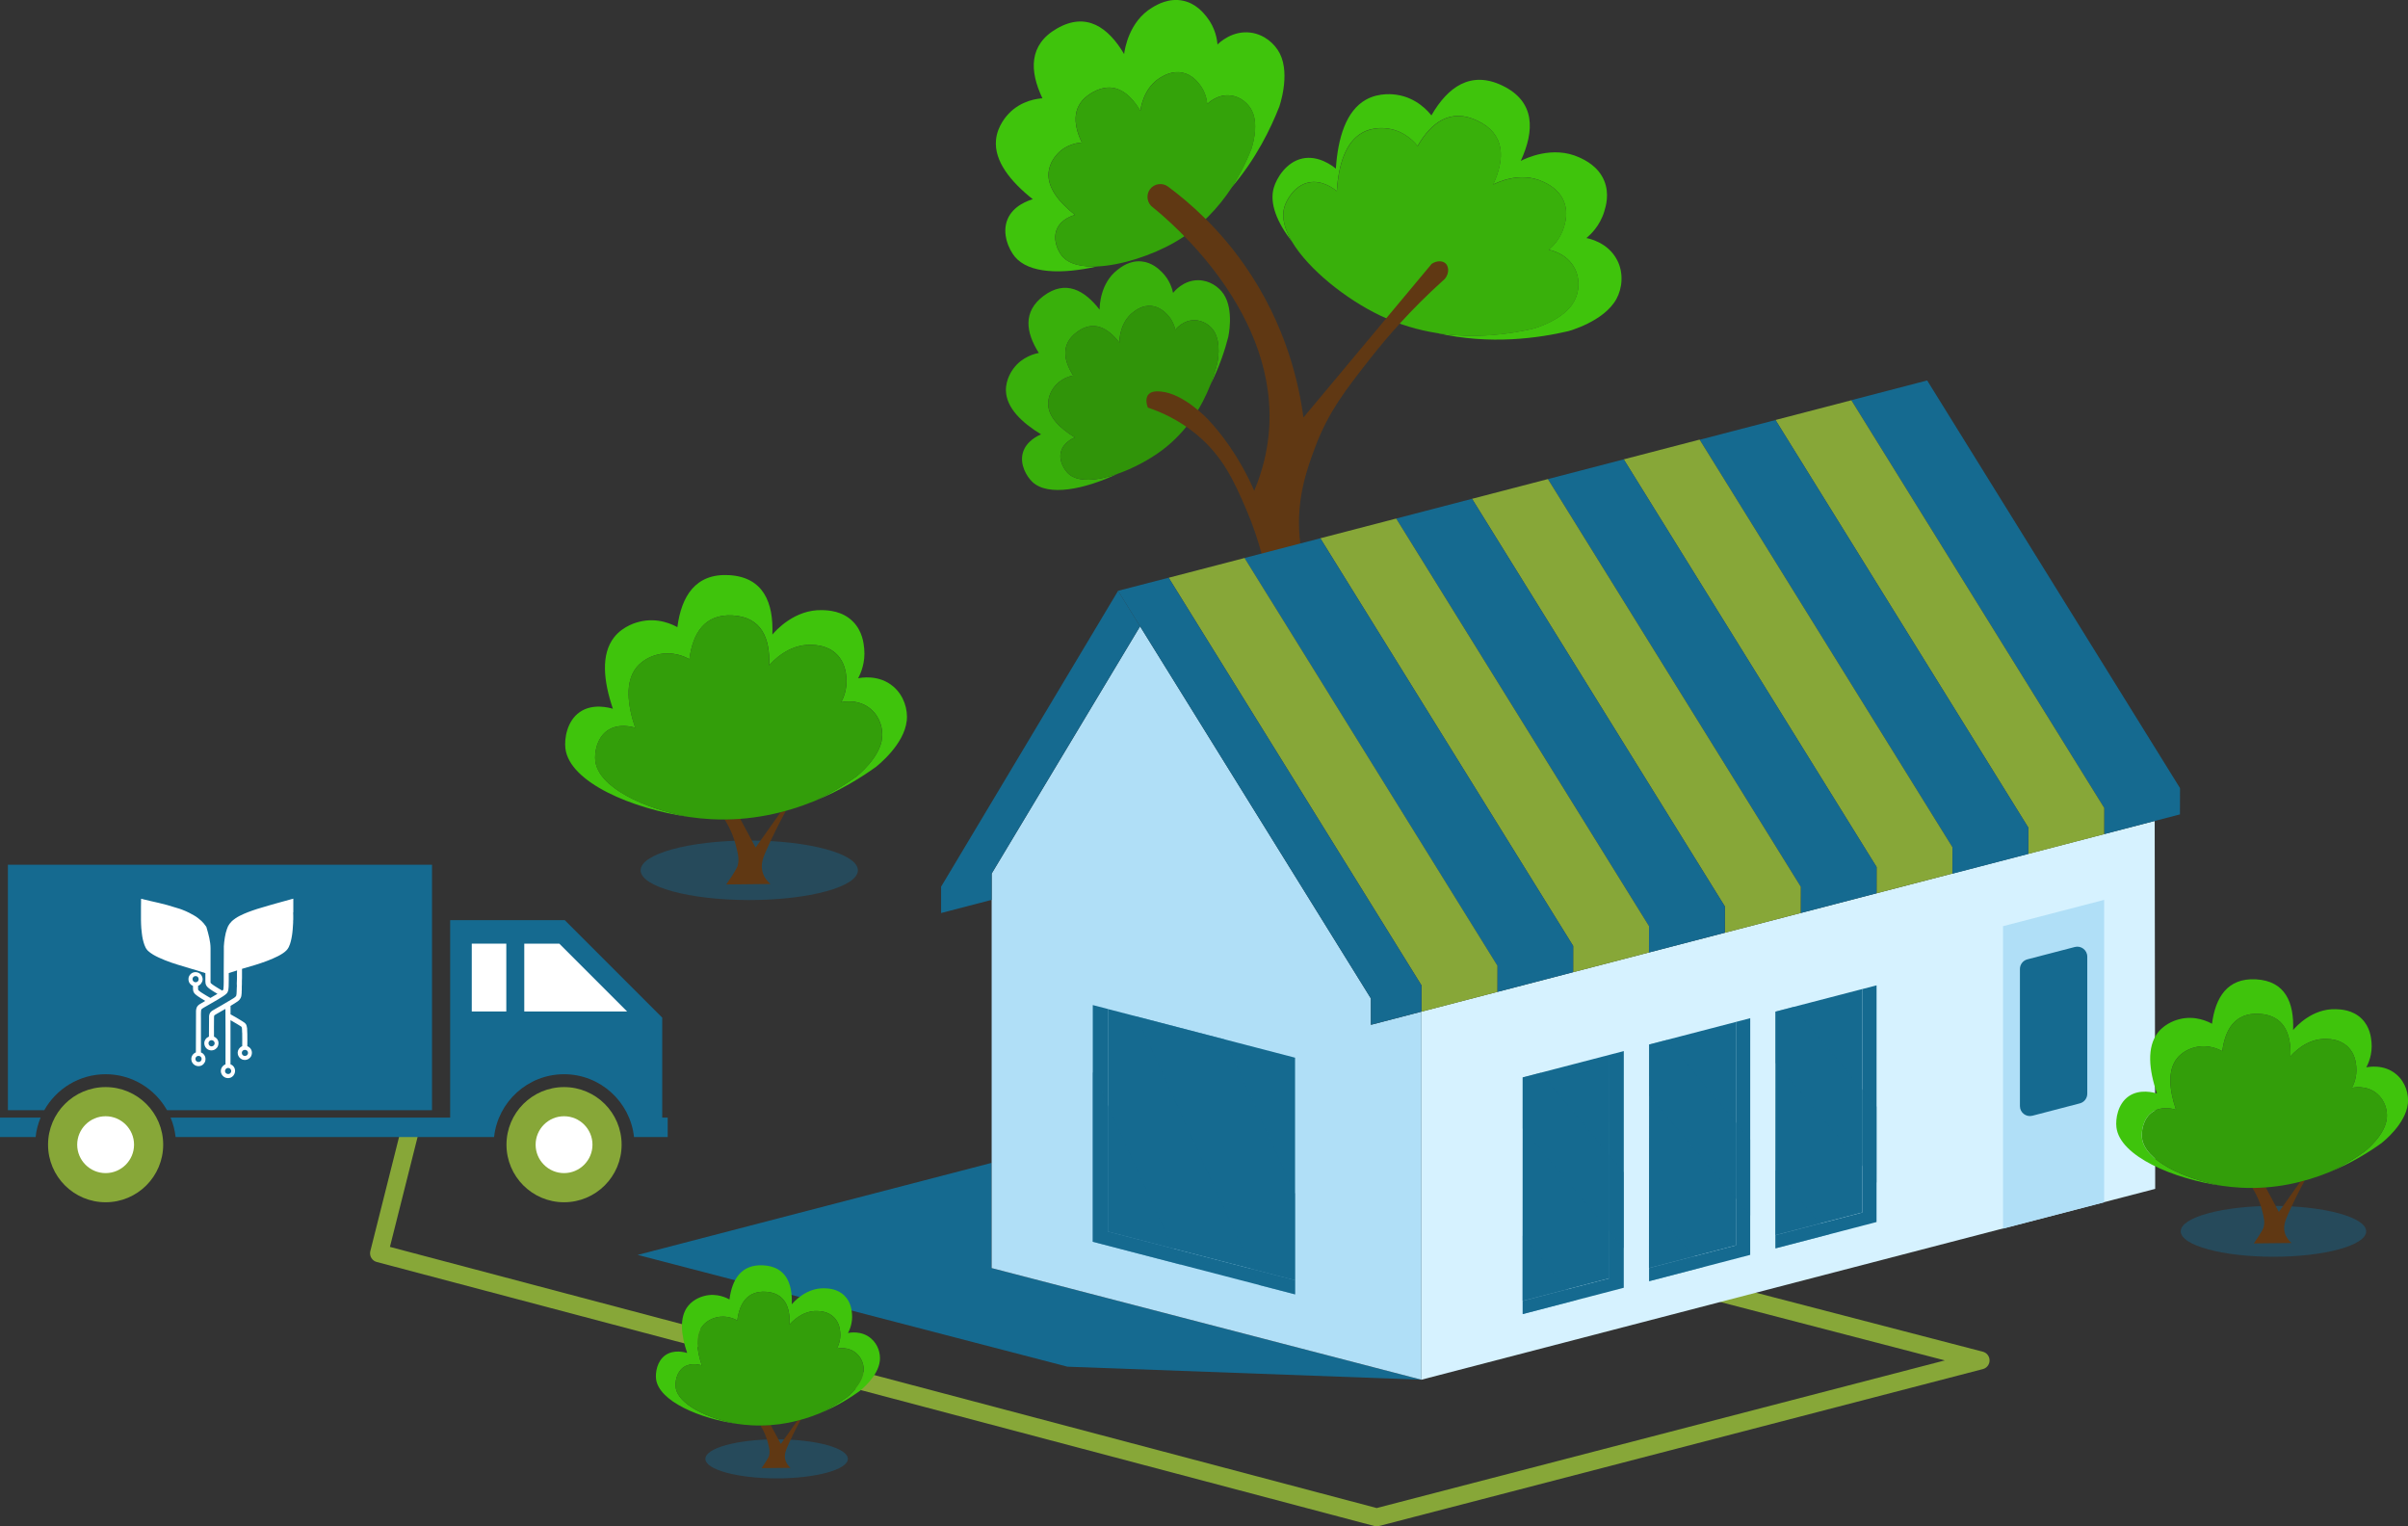 <svg xmlns="http://www.w3.org/2000/svg" xmlns:xlink="http://www.w3.org/1999/xlink" id="Capa_2" data-name="Capa 2" viewBox="0 0 670.08 424.65"><rect x="0" y="0" width="670.08" height="424.65" fill="#333333" stroke="none"/><defs><style>      .cls-1 {        fill: #339e0a;      }      .cls-1, .cls-2, .cls-3, .cls-4, .cls-5, .cls-6, .cls-7, .cls-8, .cls-9, .cls-10, .cls-11, .cls-12, .cls-13, .cls-14, .cls-15, .cls-16 {        stroke-width: 0px;      }      .cls-2 {        fill: #309409;      }      .cls-3 {        opacity: .54;      }      .cls-3, .cls-12 {        fill: #156a90;      }      .cls-4 {        fill: #156a90;        opacity: .43;      }      .cls-5 {        fill: #3fc40c;      }      .cls-6 {        fill: url(#linear-gradient);      }      .cls-7 {        fill: #34a30a;      }      .cls-17 {        fill: none;        stroke: #87a738;        stroke-linejoin: round;        stroke-width: 5px;      }      .cls-8 {        fill: #39b00b;      }      .cls-9 {        fill: #b0dff7;      }      .cls-10 {        fill: #87a738;      }      .cls-11 {        fill: url(#linear-gradient-2);      }      .cls-13 {        fill-rule: evenodd;      }      .cls-13, .cls-15 {        fill: #fff;      }      .cls-14 {        fill: #603813;      }      .cls-16 {        fill: #d6f2ff;      }    </style><linearGradient id="linear-gradient" x1="-4857.66" y1="334.49" x2="-4857.66" y2="302.44" gradientTransform="translate(4887.05)" gradientUnits="userSpaceOnUse"><stop offset="0" stop-color="#87a738"></stop><stop offset="1" stop-color="#87a738"></stop></linearGradient><linearGradient id="linear-gradient-2" x1="-4730.09" y1="334.49" x2="-4730.09" y2="302.44" xlink:href="#linear-gradient"></linearGradient></defs><g id="Capa_1-2" data-name="Capa 1"><path id="powerline" class="cls-17" d="M473.75,358.37c25.8,6.71,51.59,13.41,77.39,20.12-56.02,14.55-112.03,29.11-168.05,43.66-92.54-24.49-185.07-48.97-277.61-73.46,2.82-11.2,5.64-22.41,8.46-33.61"></path><g id="Bush"><ellipse class="cls-4" cx="208.5" cy="242.13" rx="30.23" ry="8.28"></ellipse><path class="cls-14" d="M201.64,228c1.8,2.82,2.66,5.37,3.1,7.09.65,2.52,1.04,4.03.5,5.87,0,0-.3,1.04-3.14,5.11h0l12.29-.13c-.72-.62-1.75-1.71-2.19-3.32-.6-2.17.2-4.09.85-5.58,1.83-4.21,3.82-8.11,5.65-11.47-.48.13-.97.26-1.45.38-2.33,3.29-4.66,6.57-6.99,9.86-1.42-2.67-2.85-5.34-4.27-8-1.45.06-2.91.12-4.36.18Z"></path><path class="cls-5" d="M252.31,200.55c-.71,6.65-8.1,12.42-8.49,12.76h.01c-3.97,2.86-9.84,6.58-17.2,9.55,4.91-2.26,8.88-4.82,11.71-6.84.39-.34,6.53-5.18,7.13-10.72.27-2.61-.61-5.85-3.13-8.01-3.4-2.92-7.72-2.05-8.24-1.93.56-1.05,1.74-3.62,1.42-6.97-.12-1.21-.4-4.06-2.62-6.3-2.49-2.52-5.82-2.64-7.14-2.69-6.5-.22-10.96,4.83-11.71,5.71.29-7.43-2.05-13.44-10.18-13.89-7.84-.43-11.1,4.99-12.03,12.18-.83-.48-4.48-2.41-8.94-1.26-.38.09-3.67.87-5.83,3.6-3.15,4.01-2.49,10.28-.31,16.73-.84-.26-4.7-1.32-7.74.78-3.01,2.1-3.62,6.24-3.36,8.46.87,7.39,13.62,13.27,26.02,15.57-15.73-2.23-33.25-9.61-34.35-19.08-.31-2.65.4-7.58,4-10.09,3.61-2.51,8.19-1.22,9.22-.92-2.61-7.69-3.4-15.15.36-19.91,2.56-3.25,6.49-4.17,6.93-4.28,5.31-1.38,9.65.93,10.65,1.49,1.12-8.56,5-14.99,14.33-14.48,9.66.53,12.45,7.69,12.11,16.53.9-1.05,6.18-7.06,13.93-6.79,1.57.05,5.53.18,8.49,3.18,2.65,2.66,2.99,6.06,3.13,7.5.39,3.99-1.03,7.05-1.69,8.28.62-.13,5.76-1.17,9.81,2.31,3,2.57,4.05,6.44,3.73,9.53Z"></path><path class="cls-1" d="M245.47,205.31c-.6,5.54-6.74,10.39-7.13,10.72-2.83,2.03-6.8,4.58-11.71,6.84-8,3.26-17.75,5.62-28.74,5.04-2.01-.1-4.1-.31-6.23-.62-12.4-2.3-25.15-8.18-26.02-15.57-.26-2.22.35-6.36,3.36-8.46,3.04-2.1,6.89-1.04,7.74-.78-2.18-6.45-2.84-12.72.31-16.73,2.16-2.73,5.45-3.51,5.83-3.6,4.47-1.16,8.11.78,8.94,1.26.93-7.19,4.19-12.61,12.03-12.18,8.13.45,10.46,6.47,10.18,13.89.75-.88,5.21-5.93,11.71-5.71,1.32.05,4.65.17,7.14,2.69,2.22,2.23,2.51,5.09,2.62,6.3.32,3.35-.86,5.92-1.42,6.97.52-.12,4.84-.99,8.24,1.93,2.52,2.15,3.4,5.4,3.13,8.01Z"></path></g><g id="tree"><g><path class="cls-5" d="M355.96,29.86s0,0-.01,0c0,0-.01,0-.01,0-.01,0,3.22-8.98.21-14.95-1.37-2.71-4.28-5.31-8.09-5.83-5.16-.7-8.82,2.86-9.26,3.3-.11-1.37-.58-4.62-3.01-7.68-.88-1.1-2.94-3.7-6.52-4.49-4.02-.88-7.33,1.1-8.64,1.89-6.49,3.88-7.64,11.61-7.82,12.93-4.4-7.41-10.47-11.8-18.66-7.12-7.91,4.52-7.69,11.84-4.07,19.44-1.11.07-5.88.47-9.51,4.4-.3.33-3.03,3.17-3.41,7.17-.56,5.9,4.04,11.59,10.24,16.51-1,.29-5.43,1.66-7.05,5.62-1.62,3.95.4,8.37,2.05,10.37,3.89,4.7,13.08,4.93,22.91,2.7-4.3.2-7.9-.62-9.78-2.88-1.19-1.43-2.63-4.6-1.47-7.43,1.17-2.84,4.34-3.82,5.05-4.03-4.44-3.52-7.74-7.6-7.33-11.83.27-2.87,2.23-4.9,2.44-5.14,2.6-2.82,6.01-3.11,6.81-3.15-2.59-5.45-2.75-10.69,2.92-13.93,5.87-3.35,10.22-.21,13.37,5.1.13-.95.95-6.48,5.6-9.26.94-.56,3.31-1.98,6.19-1.35,2.56.56,4.05,2.43,4.67,3.22,1.74,2.19,2.07,4.52,2.15,5.5.32-.32,2.93-2.87,6.63-2.37,2.73.37,4.81,2.24,5.79,4.18,2.16,4.28-.16,10.71-.15,10.71,0,0,0,0,0,0,0,0,0,0,0,0-1.13,2.87-2.9,6.75-5.57,10.81,6.98-8.13,11.04-16.7,13.29-22.42Z"></path><path class="cls-7" d="M348.23,41.47s0,0,0,0c0,0,2.31-6.43.15-10.71-.98-1.94-3.06-3.81-5.79-4.18-3.7-.5-6.32,2.05-6.63,2.37-.08-.98-.41-3.31-2.15-5.5-.63-.79-2.11-2.65-4.67-3.22-2.88-.63-5.25.79-6.19,1.35-4.65,2.78-5.47,8.31-5.6,9.26-3.15-5.31-7.5-8.45-13.37-5.1-5.67,3.24-5.51,8.48-2.92,13.93-.8.05-4.21.34-6.81,3.15-.22.24-2.17,2.27-2.44,5.14-.4,4.23,2.89,8.31,7.33,11.83-.72.2-3.89,1.19-5.05,4.03-1.16,2.83.28,6,1.47,7.43,1.87,2.27,5.48,3.08,9.78,2.88,6.75-.31,15.23-3.1,21.51-6.7,7.26-4.16,12.33-9.82,15.84-15.16,2.68-4.07,4.45-7.94,5.57-10.81,0,0,0,0,0,0Z"></path><path class="cls-5" d="M450.04,72.43c-2.54-5.02-7.94-6.08-8.6-6.2,1.15-.94,3.75-3.34,4.98-7.38.44-1.45,1.49-4.88,0-8.54-1.68-4.1-5.46-5.83-6.96-6.52-7.42-3.39-14.99.32-16.27.97,3.88-8.45,4.06-16.52-5.11-20.94-8.86-4.26-15.22.42-19.76,8.29-.74-.95-4.02-4.94-9.73-5.75-.48-.07-4.67-.75-8.46,1.36-5.58,3.11-7.83,10.68-8.4,19.2-.86-.71-4.8-3.8-9.32-2.82-4.5.98-7.19,5.48-7.96,8.17-1.24,4.36.95,9.66,5.05,14.94-2.03-3.4-2.93-6.69-2.13-9.52.65-2.28,2.92-6.09,6.73-6.92,3.82-.83,7.15,1.78,7.88,2.39.48-7.21,2.38-13.61,7.1-16.25,3.21-1.79,6.76-1.21,7.16-1.15,4.83.69,7.61,4.06,8.23,4.86,3.84-6.65,9.22-10.62,16.72-7.01,7.76,3.73,7.6,10.57,4.32,17.71,1.09-.55,7.49-3.69,13.77-.82,1.27.58,4.47,2.04,5.89,5.51,1.27,3.1.38,6,0,7.23-1.04,3.41-3.24,5.44-4.22,6.24.56.1,5.13,1,7.28,5.25,1.58,3.13,1.14,6.67-.19,9.1-2.93,5.36-11.35,7.58-11.34,7.59,0,0,0,0,0,0,0,0,0,0,0,0-6.05,1.41-15.89,2.96-26.92,1.21,14.96,3.46,28.6,1.38,36.62-.49,0,0,0,0,0,0,0,0,0,0,0,0,0-.01,9.95-2.63,13.41-8.97,1.57-2.87,2.1-7.05.23-10.75Z"></path><path class="cls-8" d="M426.73,91.45s0,0,0,0c0,0,0,0,0,0,0,0,8.42-2.23,11.34-7.59,1.33-2.43,1.78-5.97.19-9.1-2.15-4.24-6.72-5.15-7.28-5.25.97-.8,3.18-2.83,4.22-6.24.37-1.23,1.26-4.13,0-7.23-1.42-3.47-4.62-4.94-5.89-5.51-6.28-2.87-12.68.27-13.77.82,3.28-7.15,3.44-13.98-4.32-17.71-7.5-3.61-12.88.36-16.72,7.01-.63-.8-3.4-4.18-8.23-4.86-.4-.06-3.95-.63-7.16,1.15-4.73,2.63-6.62,9.04-7.1,16.25-.73-.6-4.06-3.22-7.88-2.39-3.81.83-6.08,4.63-6.73,6.92-.8,2.83.1,6.12,2.13,9.52,4.61,7.73,15.04,16,24.5,20.53,5.35,2.56,10.71,4.08,15.8,4.89,11.03,1.76,20.87.2,26.92-1.21Z"></path><path class="cls-8" d="M340.5,81.81c-1.35-2.02-3.93-3.81-7.01-3.85-4.18-.05-6.75,3.14-7.05,3.54-.23-1.08-.91-3.63-3.15-5.83-.81-.79-2.71-2.66-5.64-2.94-3.29-.31-5.73,1.59-6.7,2.35-4.79,3.73-4.95,9.99-4.96,11.07-4.23-5.47-9.5-8.37-15.57-3.84-5.86,4.38-4.96,10.18-1.34,15.89-.88.16-4.64.95-7.14,4.44-.21.29-2.1,2.82-2.02,6.05.13,4.76,4.35,8.84,9.77,12.15-.77.33-4.16,1.86-5.07,5.17-.91,3.31,1.14,6.63,2.65,8.06,4.37,4.13,14.44,2.11,23.72-2.25-5.67,1.98-11.08,2.45-13.73-.06-1.15-1.09-2.71-3.62-2.02-6.13.69-2.52,3.27-3.69,3.86-3.93-4.13-2.52-7.34-5.63-7.43-9.24-.07-2.46,1.37-4.38,1.53-4.6,1.9-2.65,4.76-3.25,5.43-3.38-2.76-4.34-3.44-8.76,1.02-12.08,4.62-3.44,8.62-1.24,11.84,2.92,0-.82.13-5.58,3.77-8.42.74-.57,2.6-2.02,5.1-1.79,2.23.21,3.68,1.63,4.29,2.23,1.7,1.67,2.22,3.61,2.4,4.43.23-.3,2.18-2.73,5.37-2.69,2.35.03,4.31,1.39,5.33,2.93,2.27,3.4.98,9.08.98,9.08h0s0,0,0,0c-.43,1.68-1.06,3.75-1.96,6.04,2.6-5.11,4.13-9.9,5.02-13.38,0,0,0,0,0,0,0,0,0,0,0,0,0,0,1.69-7.47-1.29-11.93Z"></path><path class="cls-2" d="M338.74,101.08h0s1.29-5.68-.98-9.07c-1.03-1.54-2.99-2.9-5.33-2.93-3.18-.04-5.13,2.39-5.37,2.69-.17-.82-.69-2.76-2.4-4.43-.61-.6-2.06-2.03-4.29-2.23-2.5-.23-4.36,1.21-5.1,1.79-3.64,2.83-3.77,7.6-3.77,8.42-3.22-4.16-7.23-6.37-11.84-2.92-4.46,3.33-3.78,7.75-1.02,12.08-.67.12-3.53.72-5.43,3.38-.16.22-1.6,2.15-1.53,4.6.1,3.62,3.31,6.73,7.43,9.24-.58.25-3.16,1.41-3.86,3.93-.69,2.52.86,5.04,2.02,6.13,2.65,2.51,8.07,2.04,13.73.06,4.34-1.52,8.83-3.92,12.34-6.54,7.2-5.39,11.2-12.43,13.46-18.16.9-2.28,1.53-4.36,1.96-6.04,0,0,0,0,0,0Z"></path></g><path class="cls-14" d="M319.41,113.4c3.44,1.15,8.47,3.29,13.45,7.39,7.41,6.1,10.53,13.07,13.89,20.84,7.48,17.28,7.55,32.99,7.34,36.74-.03.53-.4,6.77-.94,14.77,0,.01,0,.02,0,.02,2.48.77,6.93,1.8,12.45,1.13,6.03-.73,10.39-3.13,12.62-4.57-1.5-2.5-3.59-6.14-5.84-10.64-5.94-11.85-9.88-19.7-10.74-29.67-.94-10.85,2.2-19.27,4.3-24.9,3.69-9.91,8.6-16.16,15.63-25.1,4.5-5.72,11.01-13.25,19.87-21.26,1.88-1.43,1.91-3.87.82-4.87-.85-.78-2.51-.81-3.87.14-11.89,14.25-23.79,28.49-35.68,42.74-1.22-9.16-4.72-25.68-16.35-42.34-7.19-10.29-15.17-17.33-21.28-21.87-1.59-1.23-3.92-.89-5.1.74-1.17,1.63-.76,3.95.91,5.07,4.92,4,35.59,29.68,32.12,63.36-.46,4.48-1.59,9.71-3.99,15.41-4.22-9.64-9.32-16.05-12.89-19.88,0,0-6.64-7.12-13.05-7.71-.88-.08-2.65-.24-3.55.87-1.02,1.26-.22,3.31-.11,3.6Z"></path></g><g id="house"><path class="cls-12" d="M395.54,383.86c-32.83-1.21-65.66-2.41-98.49-3.62-39.87-10.37-79.74-20.73-119.61-31.1,32.83-8.54,65.67-17.07,98.5-25.61v29.27c39.87,10.35,79.73,20.71,119.6,31.06h0Z"></path><path class="cls-16" d="M395.54,383.86c68.06-17.7,136.13-35.39,204.19-53.09-.05-34.12-.09-68.24-.14-102.37-68.01,17.68-136.03,35.37-204.04,53.05,0,34.14,0,68.27-.01,102.4Z"></path><path class="cls-9" d="M275.95,243.04v109.76c39.87,10.35,79.73,20.71,119.6,31.06,0-34.14,0-68.27.01-102.4-4.69,1.22-9.38,2.44-14.07,3.66,0-2.44,0-4.88,0-7.32-21.41-34.52-42.82-69.03-64.24-103.55-13.77,22.93-27.53,45.86-41.3,68.79Z"></path><path class="cls-9" d="M585.53,334.51v-84.15c-9.38,2.44-18.76,4.88-28.14,7.32v84.15c9.38-2.44,18.76-4.88,28.14-7.32Z"></path><path class="cls-12" d="M580.83,304.3v-38.15c0-1.81-1.71-3.13-3.46-2.68-4.4,1.15-8.81,2.29-13.21,3.44-1.22.32-2.07,1.42-2.07,2.68v38.15c0,1.81,1.71,3.13,3.46,2.68,4.4-1.15,8.81-2.29,13.21-3.44,1.22-.32,2.07-1.42,2.07-2.68Z"></path><path class="cls-12" d="M585.53,224.75v7.32c7.03-1.83,14.06-3.66,21.09-5.49,0-2.44.01-4.87.02-7.31-23.45-37.81-46.91-75.61-70.36-113.42-7.04,1.83-14.07,3.66-21.11,5.49,23.45,37.81,46.91,75.61,70.36,113.42Z"></path><path class="cls-10" d="M564.43,230.26v7.32c7.03-1.83,14.06-3.66,21.09-5.49,0-2.44.01-4.87.02-7.31-23.45-37.81-46.91-75.61-70.36-113.42-7.04,1.83-14.07,3.66-21.11,5.49,23.45,37.81,46.91,75.61,70.36,113.42Z"></path><path class="cls-12" d="M543.33,235.76v7.32c7.03-1.83,14.06-3.66,21.09-5.49,0-2.44.01-4.87.02-7.31-23.45-37.81-46.91-75.61-70.36-113.42-7.04,1.83-14.07,3.66-21.11,5.49,23.45,37.81,46.91,75.61,70.36,113.42Z"></path><path class="cls-10" d="M522.2,241.21v7.32c7.03-1.83,14.06-3.66,21.09-5.49,0-2.44.01-4.87.02-7.31-23.45-37.81-46.91-75.61-70.36-113.42-7.04,1.83-14.07,3.66-21.11,5.49,23.45,37.81,46.91,75.61,70.36,113.42Z"></path><path class="cls-12" d="M501.1,246.7v7.32c7.03-1.83,14.06-3.66,21.09-5.49,0-2.44.01-4.87.02-7.31-23.45-37.81-46.91-75.61-70.36-113.42-7.04,1.83-14.07,3.66-21.11,5.49,23.45,37.81,46.91,75.61,70.36,113.42Z"></path><path class="cls-10" d="M479.99,252.19v7.32c7.03-1.83,14.06-3.66,21.09-5.49,0-2.44.01-4.87.02-7.31-23.45-37.81-46.91-75.61-70.36-113.42-7.04,1.83-14.07,3.66-21.11,5.49,23.45,37.81,46.91,75.61,70.36,113.42Z"></path><path class="cls-12" d="M458.88,257.68v7.32c7.03-1.83,14.06-3.66,21.09-5.49,0-2.44.01-4.87.02-7.31-23.45-37.81-46.91-75.61-70.36-113.42-7.04,1.83-14.07,3.66-21.11,5.49,23.45,37.81,46.91,75.61,70.36,113.42Z"></path><path class="cls-10" d="M437.77,263.17v7.32c7.03-1.83,14.06-3.66,21.09-5.49,0-2.44.01-4.87.02-7.31-23.45-37.81-46.91-75.61-70.36-113.42-7.04,1.83-14.07,3.66-21.11,5.49,23.45,37.81,46.91,75.61,70.36,113.42Z"></path><path class="cls-12" d="M416.66,268.66v7.32c7.03-1.83,14.06-3.66,21.09-5.49,0-2.44.01-4.87.02-7.31-23.45-37.81-46.91-75.61-70.36-113.42-7.04,1.83-14.07,3.66-21.11,5.49,23.45,37.81,46.91,75.61,70.36,113.42Z"></path><path class="cls-10" d="M395.57,274.15v7.32c7.03-1.83,14.06-3.66,21.09-5.49,0-2.44.01-4.87.02-7.31-23.45-37.81-46.91-75.61-70.36-113.42-7.04,1.83-14.07,3.66-21.11,5.49,23.45,37.81,46.91,75.61,70.36,113.42Z"></path><path class="cls-12" d="M381.48,277.8c0,2.44,0,4.88,0,7.32,4.69-1.22,9.38-2.44,14.07-3.66v-7.32c-23.45-37.8-46.9-75.61-70.35-113.41-4.69,1.22-9.39,2.44-14.08,3.65,23.45,37.81,46.91,75.61,70.36,113.42Z"></path><g id="Window"><path class="cls-12" d="M518.21,337.34c0-20.72,0-41.44.01-62.17-8.05,2.09-16.11,4.19-24.16,6.28-.01,20.73-.03,41.46-.04,62.19,8.06-2.1,16.13-4.2,24.19-6.3Z"></path><path class="cls-12" d="M522.19,339.99c0-21.95,0-43.9.01-65.85-1.33.35-2.66.69-3.98,1.04,0,20.72,0,41.44-.01,62.17-8.05,2.1-16.1,4.21-24.15,6.31v3.66c9.38-2.44,18.75-4.88,28.13-7.33Z"></path><path class="cls-3" d="M494.17,347.29l-.11-.13v-21.65l14.9,17.92c-4.93,1.28-9.86,2.57-14.79,3.85Z"></path><path class="cls-3" d="M522.2,307.9c0,6.71,0,13.42,0,20.14,0,.33,0,.65,0,.98-9.38-11.11-18.76-22.21-28.14-33.32v-14.24c1.69-.44,3.37-.88,5.06-1.32l23.08,27.76Z"></path></g><g id="Window-2" data-name="Window"><path class="cls-12" d="M483.05,346.49c0-20.72,0-41.44.01-62.17-8.05,2.09-16.11,4.19-24.16,6.28-.01,20.73-.03,41.46-.04,62.19,8.06-2.1,16.13-4.2,24.19-6.3Z"></path><path class="cls-12" d="M487.03,349.13c0-21.95,0-43.9.01-65.85-1.33.35-2.66.69-3.98,1.04,0,20.72,0,41.44-.01,62.17-8.05,2.1-16.1,4.21-24.15,6.31v3.66c9.38-2.44,18.75-4.88,28.13-7.33Z"></path><path class="cls-3" d="M459.01,356.43l-.11-.13v-21.65l14.9,17.92c-4.93,1.28-9.86,2.57-14.79,3.85Z"></path><path class="cls-3" d="M487.04,317.05c0,6.71,0,13.42,0,20.14,0,.33,0,.65,0,.98-9.38-11.11-18.76-22.21-28.14-33.32v-14.24c1.69-.44,3.37-.88,5.06-1.32l23.08,27.76Z"></path></g><g id="Window-3" data-name="Window"><path class="cls-12" d="M447.87,355.64c0-20.72,0-41.44.01-62.17-8.05,2.09-16.11,4.19-24.16,6.28-.01,20.73-.03,41.46-.04,62.19,8.06-2.1,16.13-4.2,24.19-6.3Z"></path><path class="cls-12" d="M451.85,358.28c0-21.95,0-43.9.01-65.85-1.33.35-2.66.69-3.98,1.04,0,20.72,0,41.44-.01,62.17-8.05,2.1-16.1,4.21-24.15,6.31v3.66c9.38-2.44,18.75-4.88,28.13-7.33Z"></path><path class="cls-3" d="M423.83,365.58l-.11-.13v-21.65l14.9,17.92c-4.93,1.28-9.86,2.57-14.79,3.85Z"></path><path class="cls-3" d="M451.86,326.2c0,6.71,0,13.42,0,20.14,0,.33,0,.65,0,.98-9.38-11.11-18.76-22.21-28.14-33.32v-14.24c1.69-.44,3.37-.88,5.06-1.32l23.08,27.76Z"></path></g><path class="cls-12" d="M311.13,164.38c-16.42,27.44-32.83,54.88-49.25,82.32v7.32c4.69-1.22,9.38-2.44,14.07-3.66v-7.32c13.77-22.93,27.53-45.86,41.3-68.79-2.04-3.29-4.08-6.58-6.12-9.87Z"></path><g id="BigWindow"><path class="cls-12" d="M304.09,345.49v-65.86c1.4.36,2.81.73,4.21,1.09v61.92c17.36,4.51,34.72,9.03,52.08,13.54v3.93c-18.76-4.88-37.52-9.76-56.29-14.63Z"></path><path class="cls-12" d="M308.3,342.65v-61.92c17.36,4.51,34.72,9.03,52.08,13.54v61.92c-17.36-4.51-34.72-9.03-52.08-13.54Z"></path><path class="cls-3" d="M340.73,289.16l19.65,42.98v27.98c-3.34-.87-6.68-1.74-10.02-2.6l-34.16-74.74c8.18,2.13,16.36,4.25,24.53,6.38Z"></path><path class="cls-3" d="M304.09,345.49v-47.21l24.49,53.58c-8.16-2.12-16.33-4.24-24.49-6.37Z"></path></g></g><g id="Bush-2" data-name="Bush"><ellipse class="cls-4" cx="216.11" cy="405.88" rx="19.82" ry="5.43"></ellipse><path class="cls-14" d="M211.61,396.61c1.18,1.85,1.74,3.52,2.04,4.65.43,1.65.68,2.64.33,3.85,0,0-.2.68-2.06,3.35h0l8.06-.08c-.47-.41-1.14-1.12-1.44-2.17-.39-1.42.13-2.68.56-3.66,1.2-2.76,2.5-5.32,3.71-7.52-.32.08-.63.17-.95.25-1.53,2.15-3.05,4.31-4.58,6.46-.93-1.75-1.87-3.5-2.8-5.25-.95.04-1.91.08-2.86.12Z"></path><path class="cls-5" d="M244.83,378.62c-.47,4.36-5.31,8.15-5.57,8.37h0c-2.6,1.87-6.45,4.32-11.28,6.26,3.22-1.48,5.82-3.16,7.68-4.49.26-.22,4.28-3.4,4.67-7.03.18-1.71-.4-3.84-2.05-5.25-2.23-1.92-5.06-1.34-5.4-1.27.37-.69,1.14-2.37.93-4.57-.08-.79-.26-2.66-1.72-4.13-1.63-1.65-3.81-1.73-4.68-1.76-4.26-.14-7.18,3.17-7.68,3.75.19-4.87-1.34-8.81-6.67-9.11-5.14-.28-7.28,3.27-7.89,7.98-.54-.31-2.94-1.58-5.86-.83-.25.06-2.41.57-3.82,2.36-2.07,2.63-1.63,6.74-.2,10.97-.55-.17-3.08-.87-5.07.51-1.97,1.38-2.37,4.09-2.2,5.55.57,4.84,8.93,8.7,17.06,10.21-10.32-1.46-21.8-6.3-22.52-12.51-.2-1.74.26-4.97,2.62-6.61,2.37-1.64,5.37-.8,6.04-.6-1.71-5.04-2.23-9.93.24-13.06,1.68-2.13,4.26-2.73,4.55-2.81,3.48-.9,6.32.61,6.98.98.73-5.61,3.28-9.83,9.4-9.49,6.33.35,8.16,5.04,7.94,10.84.59-.69,4.05-4.63,9.13-4.45,1.03.03,3.63.12,5.57,2.09,1.74,1.74,1.96,3.97,2.05,4.92.26,2.61-.67,4.62-1.11,5.43.41-.09,3.78-.77,6.43,1.52,1.97,1.69,2.66,4.22,2.44,6.25Z"></path><path class="cls-1" d="M240.35,381.73c-.39,3.63-4.42,6.81-4.67,7.03-1.86,1.33-4.46,3-7.68,4.49-5.24,2.14-11.64,3.69-18.84,3.3-1.32-.07-2.69-.2-4.09-.41-8.13-1.51-16.49-5.36-17.06-10.21-.17-1.46.23-4.17,2.2-5.55,1.99-1.38,4.52-.68,5.07-.51-1.43-4.23-1.86-8.34.2-10.97,1.41-1.79,3.57-2.3,3.82-2.36,2.93-.76,5.32.51,5.86.83.61-4.72,2.75-8.26,7.89-7.98,5.33.3,6.86,4.24,6.67,9.11.49-.58,3.41-3.89,7.68-3.75.87.03,3.05.11,4.68,1.76,1.46,1.46,1.64,3.34,1.72,4.13.21,2.2-.56,3.88-.93,4.57.34-.08,3.17-.65,5.4,1.27,1.65,1.41,2.23,3.54,2.05,5.25Z"></path></g><g id="Bush-3" data-name="Bush"><ellipse class="cls-4" cx="632.64" cy="342.58" rx="25.8" ry="7.07"></ellipse><path class="cls-14" d="M626.78,330.52c1.53,2.41,2.27,4.58,2.65,6.05.55,2.15.89,3.44.43,5.01,0,0-.26.88-2.68,4.36h0l10.49-.11c-.61-.53-1.49-1.46-1.87-2.83-.51-1.85.17-3.49.72-4.76,1.57-3.59,3.26-6.92,4.82-9.79-.41.11-.82.22-1.24.33-1.99,2.8-3.97,5.61-5.96,8.41-1.22-2.28-2.43-4.55-3.65-6.83-1.24.05-2.48.1-3.72.15Z"></path><path class="cls-5" d="M670.03,307.09c-.61,5.67-6.91,10.6-7.25,10.89h.01c-3.39,2.44-8.4,5.62-14.68,8.16,4.19-1.93,7.58-4.11,9.99-5.84.33-.29,5.57-4.42,6.08-9.15.23-2.23-.52-5-2.67-6.84-2.9-2.49-6.59-1.75-7.04-1.65.48-.9,1.48-3.09,1.21-5.95-.1-1.03-.34-3.47-2.24-5.37-2.13-2.15-4.96-2.25-6.09-2.29-5.55-.19-9.35,4.12-9.99,4.88.24-6.34-1.75-11.47-8.69-11.86-6.69-.37-9.47,4.25-10.27,10.39-.71-.41-3.82-2.06-7.63-1.07-.32.08-3.14.74-4.98,3.07-2.69,3.42-2.13,8.78-.27,14.28-.72-.22-4.01-1.13-6.6.66-2.57,1.8-3.09,5.33-2.87,7.22.74,6.3,11.62,11.32,22.21,13.29-13.43-1.91-28.38-8.2-29.32-16.29-.27-2.26.34-6.47,3.41-8.61,3.08-2.14,6.99-1.04,7.87-.79-2.23-6.56-2.9-12.93.31-17,2.18-2.77,5.54-3.56,5.92-3.66,4.53-1.17,8.23.8,9.09,1.27.95-7.3,4.27-12.8,12.23-12.36,8.24.45,10.63,6.56,10.34,14.11.76-.9,5.27-6.03,11.89-5.8,1.34.04,4.72.16,7.25,2.71,2.26,2.27,2.55,5.17,2.67,6.4.33,3.4-.88,6.02-1.44,7.07.53-.11,4.92-1,8.38,1.97,2.56,2.19,3.46,5.5,3.18,8.13Z"></path><path class="cls-1" d="M664.19,311.15c-.51,4.73-5.75,8.86-6.08,9.15-2.42,1.73-5.81,3.91-9.99,5.84-6.83,2.78-15.15,4.8-24.53,4.3-1.72-.09-3.5-.27-5.32-.53-10.58-1.96-21.46-6.98-22.21-13.29-.22-1.89.3-5.43,2.87-7.22,2.59-1.8,5.88-.89,6.6-.66-1.86-5.51-2.43-10.86.27-14.28,1.84-2.33,4.65-2.99,4.98-3.07,3.81-.99,6.93.66,7.63,1.07.8-6.14,3.58-10.76,10.27-10.39,6.94.39,8.93,5.52,8.69,11.86.64-.75,4.44-5.06,9.99-4.88,1.13.04,3.97.14,6.09,2.29,1.89,1.91,2.14,4.34,2.24,5.37.28,2.86-.73,5.05-1.21,5.95.44-.1,4.13-.84,7.04,1.65,2.15,1.84,2.9,4.61,2.67,6.84Z"></path></g><g id="Truck"><g><g><g><path class="cls-12" d="M184.28,310.94v-27.82c-10.59-10.59-16.53-16.53-27.12-27.12h-31.89s0,54.94,0,54.94h-4.87s-.2,0-.2,0H47.47c.71,1.69,1.18,3.51,1.39,5.4h88.63c1.06-9.81,9.39-17.47,19.47-17.47,10.08,0,18.41,7.66,19.47,17.47h9.37s0-5.4,0-5.4h-1.52Z"></path><path class="cls-12" d="M11.3,310.94H2.2s-2.2,0-2.2,0v5.4s9.91,0,9.91,0c.2-1.89.68-3.71,1.39-5.4Z"></path></g><path class="cls-12" d="M2.2,240.59v68.29s10.12,0,10.12,0c3.36-5.97,9.75-10.01,17.08-10.01,7.32,0,13.71,4.04,17.08,10.01h73.74s0-68.29,0-68.29H2.2Z"></path></g><polygon class="cls-15" points="145.89 262.54 155.64 262.54 174.51 281.41 145.89 281.41 145.89 262.54"></polygon><rect class="cls-15" x="131.28" y="262.54" width="9.61" height="18.87"></rect><circle class="cls-6" cx="29.39" cy="318.47" r="16.02"></circle><path class="cls-15" d="M29.39,326.38c-4.36,0-7.91-3.55-7.91-7.91s3.55-7.91,7.91-7.91,7.91,3.55,7.91,7.91-3.55,7.91-7.91,7.91Z"></path><circle class="cls-11" cx="156.96" cy="318.47" r="16.02"></circle><path class="cls-15" d="M156.96,326.38c-4.36,0-7.91-3.55-7.91-7.91s3.55-7.91,7.91-7.91,7.91,3.55,7.91,7.91-3.55,7.91-7.91,7.91Z"></path></g></g><path class="cls-13" d="M81.62,253.88v-3.85c-.13.01-.4.11-.54.14l-2.78.77c-.38.1-.74.2-1.12.31-.72.21-1.47.42-2.19.62l-2.19.65c-1.43.39-3.65,1.16-4.97,1.75-.83.37-1.57.73-2.32,1.24l-.61.46c-.14.11-.23.2-.37.31l-.66.76c-.46.68-.41.65-.71,1.42-.49,1.24-.79,3.43-.87,4.82-.02.45,0,.97,0,1.42l-.03,5.62c-.01.94,0,1.9,0,2.84,0,.37-.02,1.71-.09,2.04-.04.2-.15.33-.3.42l-.93-.54c-.17-.1-.3-.18-.46-.28-.43-.26-1.48-.92-1.78-1.24-.16-.17-.11-.35-.11-.66v-9.03c0-1.94-.55-3.88-1.08-5.7-.12-.42-.04-.21-.25-.52-.35-.53-.74-.97-1.19-1.41-.34-.34-1.48-1.24-1.94-1.47l-1.45-.8c-.36-.21-1.66-.76-2.1-.92-.2-.07-.36-.14-.57-.2-.37-.1-.78-.24-1.16-.35-.77-.24-1.53-.46-2.32-.7-.85-.25-3.73-.93-4.87-1.17-.4-.08-.82-.21-1.22-.29l-.9-.23c-.22-.06-.22-.1-.28-.02,0,.8-.03,1.51-.03,2.32v3.55c0,.42.03.76.03,1.16l.06,1.12c.11,1.01.2,2.13.43,3.12.21.89.58,2.25,1.21,2.93.11.12.15.2.29.31.6.47.58.53,1.39,1.01,1.85,1.09,4.61,2.11,6.74,2.76l3.64,1.1c.62.18,1.22.35,1.83.54.14.04.32.1.45.14.17.05.28.09.45.14.19.05.8.29.93.26.06.07-.01.02.1.07l.37.13c0,.76,0,1.52,0,2.28,0,.93.26,1.34.94,1.9.11.09.21.15.32.24.23.17.45.31.69.47l.69.43c.25.15.48.28.73.43l-1.97,1.15c-.16-.05-1.97-1.17-2.13-1.27-.32-.2-.83-.52-1.1-.79-.03-.03-.07-.07-.1-.11-.1-.11-.1-.16-.1-.35,0-.29,0-.57,0-.86.19-.02.63-.35.77-.53.58-.76.67-1.46.21-2.31-.43-.8-1.49-1.19-2.43-.83-.35.13-.77.49-.95.82-.1.19-.21.4-.25.64-.12.79.14,1.47.69,1.91.21.17.32.21.55.33,0,.97-.09,1.59.58,2.26.37.37,1.23.93,1.65,1.19.1.06,1.12.66,1.17.73-.12.1-1.14.68-1.32.78-.44.24-.87.59-1.06,1.07-.11.28-.14.53-.18.85l-.04,11.63c-.27.02-.82.51-.97.78-.05.09-.12.22-.15.29l-.11.34c-.11.45,0,1.05.24,1.44.17.27.39.5.67.67.89.53,1.99.3,2.52-.39.21-.27.38-.51.44-.89.11-.61-.02-1.06-.25-1.44l-.29-.37s-.08-.08-.12-.11c-.11-.09-.41-.31-.57-.32v-9.3c0-.41-.07-2.25.12-2.67.11-.24,1.45-.93,1.72-1.1,1.13-.68,4.7-2.61,5.28-3.31.14-.17.13-.08.3-.41.16-.32.26-.77.26-1.14,0-.2.03-.26.03-.44,0-.64.03-1.19.03-1.84v-1.87c.17-.03.39-.12.56-.18l1.17-.37c.11-.03.51-.15.58-.2,0,.29-.03.48-.03.78,0,.62.03,1.96-.03,2.43-.06.53.06,1.09-.02,1.61-.06.42.02,1.86-.18,2.28-.17.36-1.08.86-1.42,1.06l-2.57,1.52c-.19.11-.34.19-.53.3-.17.1-.33.2-.51.29l-1.55.9c-.61.39-.85.79-.95,1.51l-.04,5.74c-.37.19-.72.36-.97.78-.11.19-.21.38-.27.62-.22.96.32,1.96,1.18,2.29.54.21.94.19,1.48.01.24-.08.6-.35.77-.56.06-.08.14-.16.19-.25.49-.91.34-1.93-.41-2.53-.13-.1-.38-.31-.56-.33,0-.42-.03-5.15.01-5.44.04-.24,0-.4.14-.54.14-.12,1.07-.64,1.28-.76.03-.02,1.64-.96,1.75-.99.05.14.02,14.01.02,15.43-.14.01-.18.07-.29.13-.12.06-.17.09-.27.18-.85.72-.99,1.91-.28,2.78.38.46.92.71,1.46.73h.17c.43-.02.84-.17,1.17-.47.12-.11.12-.09.23-.22.95-1.22.33-2.59-.49-3-.12-.06-.18-.13-.31-.14v-12.29c.28.15.56.31.83.48.52.31,1.59.91,2.03,1.22.15.11.25.16.3.38.07.39.06.79.07,1.23,0,.15.03.15.03.29.03,1.06,0,2.57,0,3.64-.13.03-.43.23-.54.32-1.25,1.09-.74,2.85.51,3.36.18.08.48.14.74.15.55,0,.99-.21,1.28-.47.16-.14.31-.28.42-.47.51-.88.33-1.96-.42-2.56-.09-.07-.15-.13-.26-.18-.1-.05-.21-.13-.31-.14,0-.52.03-3.09,0-3.37-.07-.47,0-1.12-.06-1.62-.16-1.11-.32-1.35-1.4-2.01-.83-.51-2.38-1.45-3.21-1.88v-2.35c.37-.19,1.75-1.07,2.06-1.3.36-.27.58-.53.77-.92.25-.51.2-.93.27-1.42.02-.13,0-.27,0-.41,0-.18.03-.23.03-.38,0-.28-.01-.58,0-.86l.03-.8c0-.29,0-.57,0-.86,0-.31.03-.5.03-.8v-2.55l3.7-1.09c.88-.27,2.04-.66,2.9-.98.24-.09.48-.18.71-.27,1.61-.65,3.8-1.55,5.01-2.75.29-.3.5-.58.69-.96l.35-.86c.09-.24.15-.51.22-.75.11-.41.27-1.18.33-1.63.08-.55.16-1.13.2-1.72l.12-1.84c0-.16,0-.32,0-.48,0-.16.03-.23.03-.39v-.13c0-.3,0-.59,0-.89v-.05c0-.32-.03-.57-.03-.92ZM54.53,273.27c-1.14.11-1.32-1.58-.18-1.7,1.12-.13,1.3,1.59.18,1.7ZM56.1,294.56c.06,1.15-1.63,1.22-1.71.12-.08-1.16,1.65-1.23,1.71-.12ZM59.71,290.09c.1.53-.26.93-.67,1.01-1.11.22-1.44-1.45-.35-1.68.52-.11.94.26,1.02.67ZM69.01,292.87c.08,1.14-1.64,1.25-1.71.12-.07-1.13,1.63-1.23,1.71-.12ZM64.31,298.2c-.32,1.09-1.98.62-1.65-.48.11-.37.53-.71,1.04-.58.4.1.76.55.61,1.06Z"></path></g></svg>